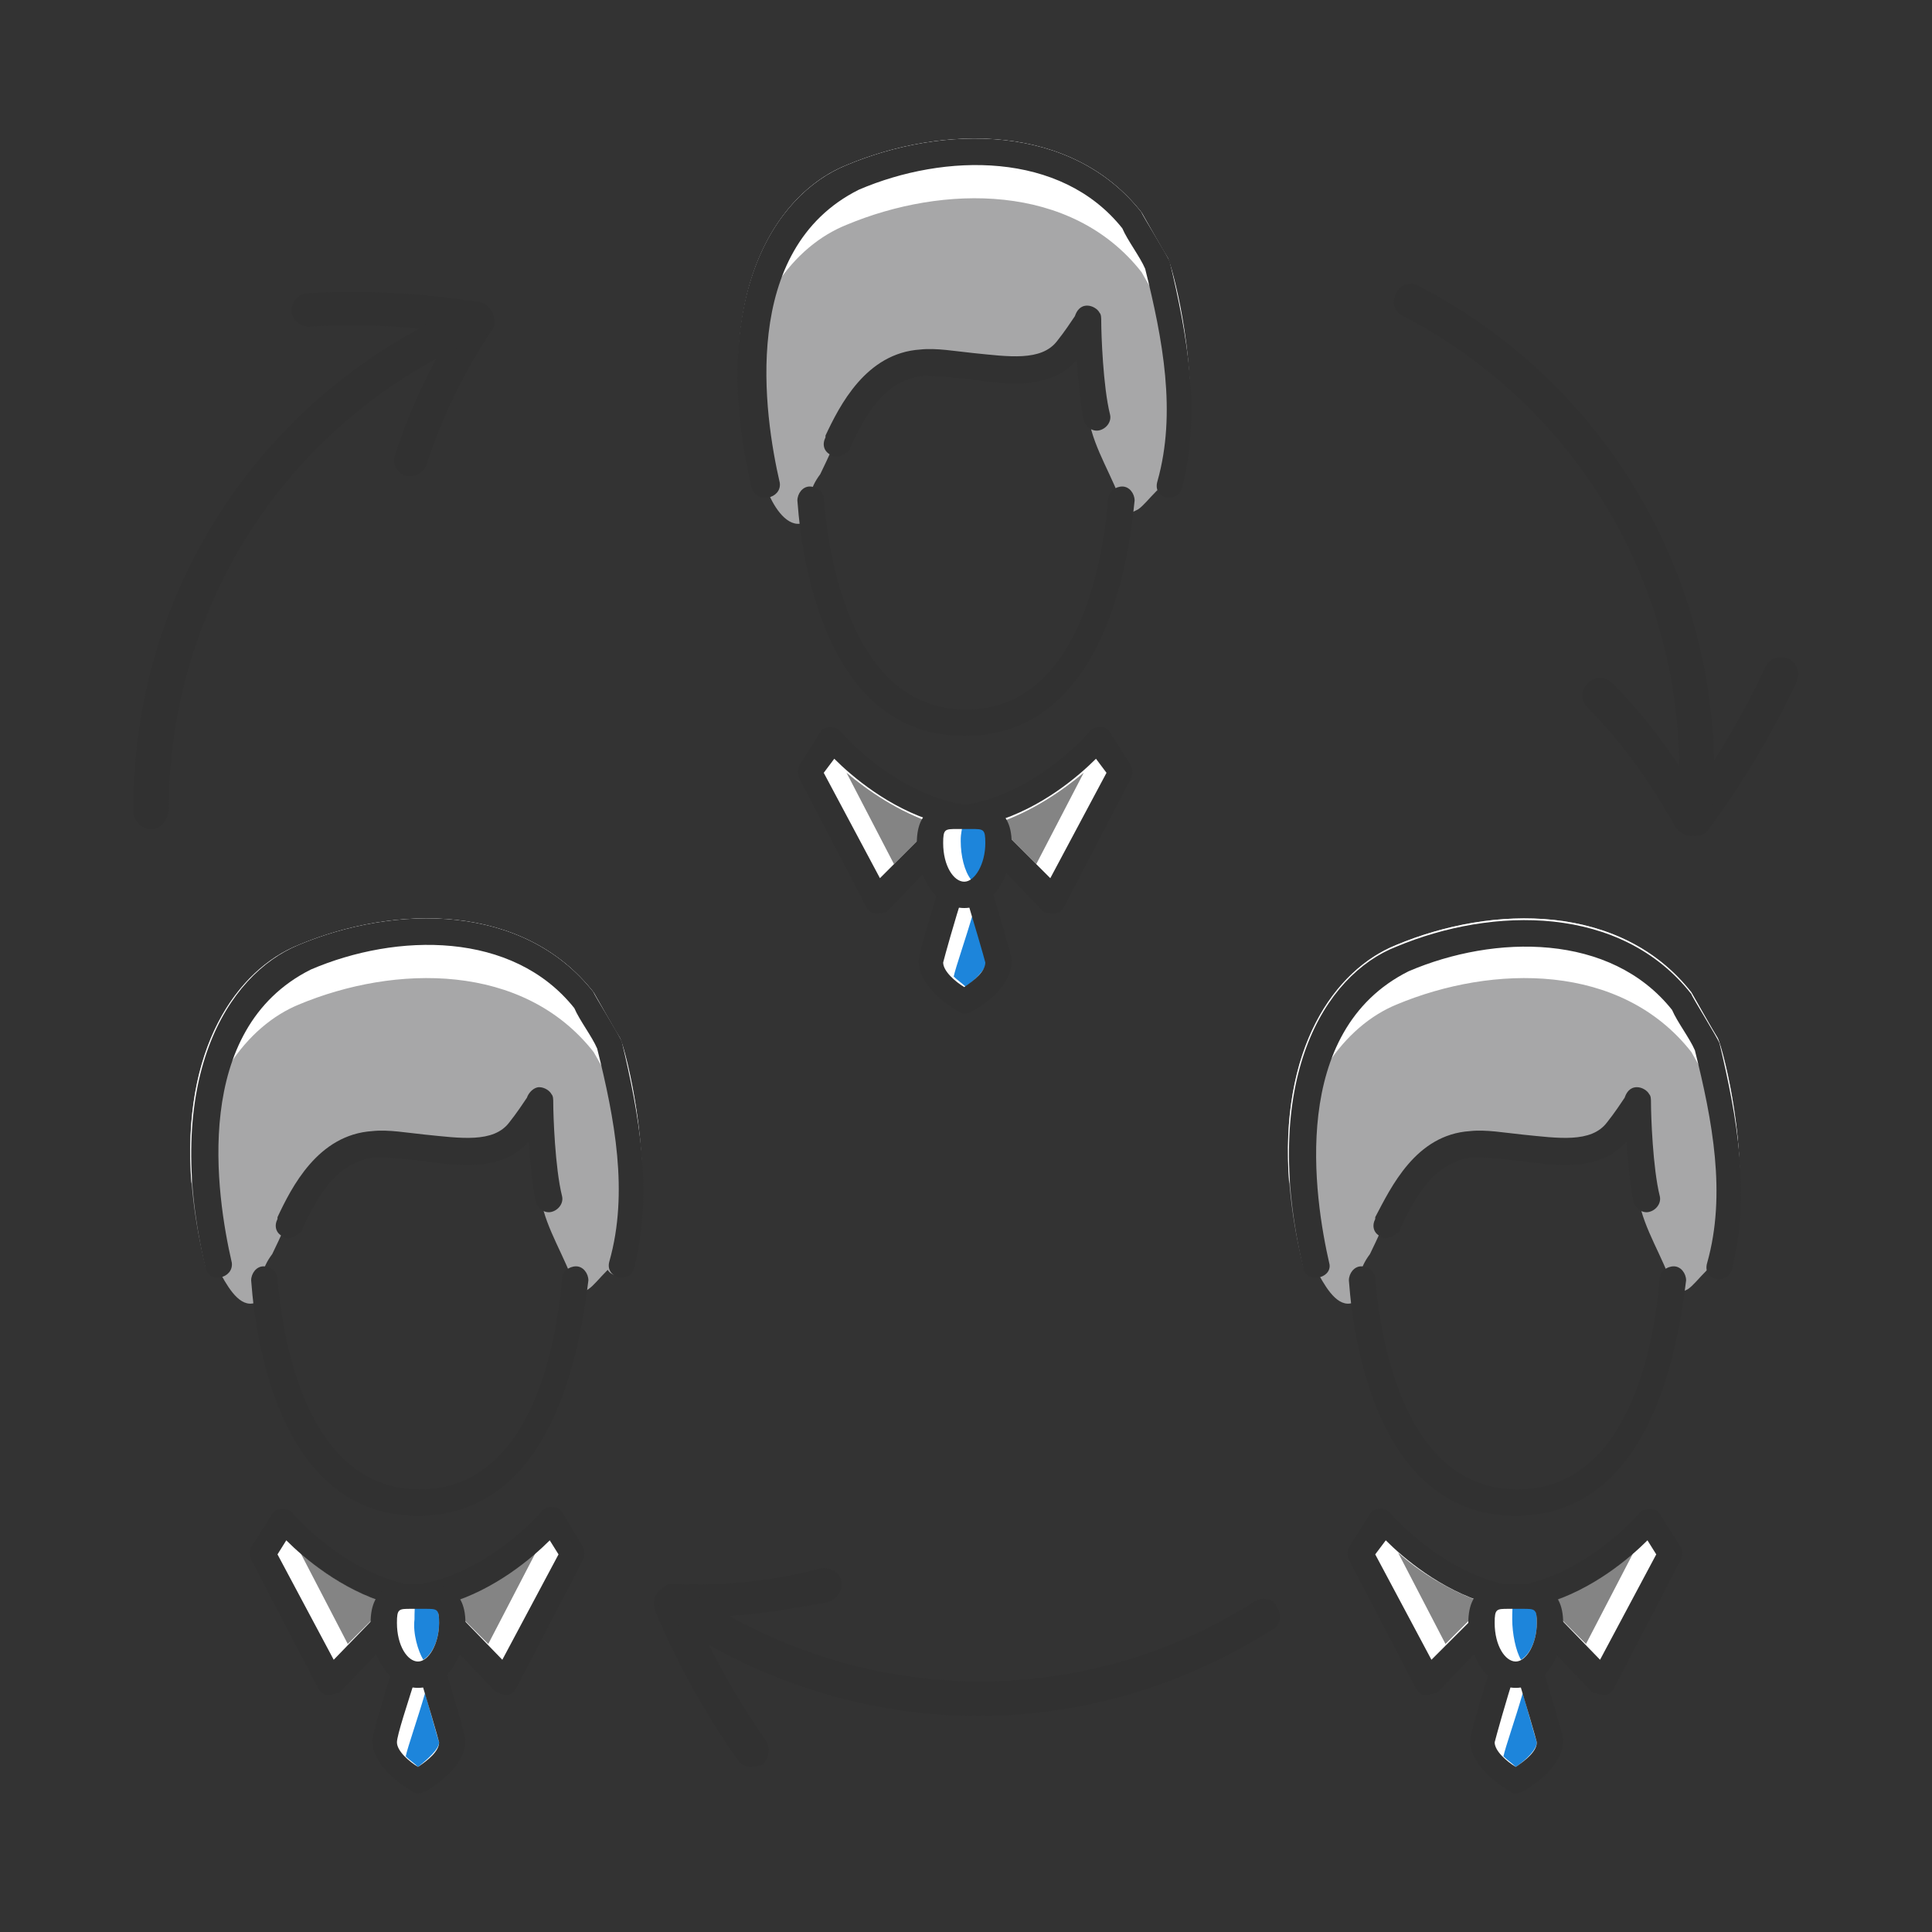 <?xml version="1.0" encoding="utf-8"?>
<!-- Generator: Adobe Illustrator 22.0.1, SVG Export Plug-In . SVG Version: 6.00 Build 0)  -->
<svg version="1.1" id="Layer_1" xmlns="http://www.w3.org/2000/svg" xmlns:xlink="http://www.w3.org/1999/xlink" x="0px" y="0px"
	 viewBox="0 0 110 110" style="enable-background:new 0 0 110 110;" xml:space="preserve">
<rect x="0" y="0" width="110" height="110" fill="#333333" stroke="none"/>
<style type="text/css">
	.st0{fill:#313131;}
	.st1{fill:#FFFFFF;}
	.st2{fill:#848484;}
	.st3{fill:#A7A7A8;}
	.st4{fill:#1D85DB;}
</style>
<g>
	<g>
		<g>
			<g>
				<g>
					<g>
						<path class="st0" d="M96.3,47.6c-0.3,0-0.7-0.2-0.9-0.5c-1.4-2.5-3-4.8-5-6.8c-0.4-0.4-0.4-1,0-1.4c0.4-0.4,1-0.4,1.4,0
							c2.1,2.1,3.8,4.5,5.3,7.2c0.3,0.5,0.1,1.1-0.4,1.3C96.7,47.6,96.5,47.6,96.3,47.6z"/>
					</g>
					<g>
						<path class="st0" d="M96.5,47.6c-0.2,0-0.4-0.1-0.6-0.2c-0.4-0.3-0.5-0.9-0.2-1.4c1.9-2.5,3.5-5.2,4.8-8
							c0.2-0.5,0.8-0.7,1.3-0.5c0.5,0.2,0.7,0.8,0.5,1.3c-1.4,3-3.1,5.8-5,8.4C97.1,47.5,96.8,47.6,96.5,47.6z"/>
					</g>
				</g>
				<g>
					<path class="st0" d="M96.5,47.4C96.5,47.4,96.4,47.4,96.5,47.4c-0.6,0-1-0.5-1-1.1c1-11.8-5.2-22.9-15.6-28.3
						c-0.5-0.2-0.7-0.8-0.4-1.3c0.2-0.5,0.8-0.7,1.3-0.4C92,22.1,98.5,34,97.5,46.5C97.4,47,97,47.4,96.5,47.4z"/>
				</g>
			</g>
			<g>
				<g>
					<g>
						<path class="st0" d="M23.4,27.1c-0.1,0-0.2,0-0.3,0c-0.5-0.2-0.8-0.7-0.6-1.2c0.9-2.8,2.2-5.5,3.9-8.1
							c0.3-0.4,0.9-0.6,1.3-0.3c0.4,0.3,0.6,0.9,0.3,1.3c-1.6,2.4-2.8,4.9-3.7,7.6C24.2,26.8,23.8,27.1,23.4,27.1z"/>
					</g>
					<g>
						<path class="st0" d="M27.1,19.1c-0.1,0-0.1,0-0.2,0c-3-0.5-6.2-0.7-9.3-0.5c-0.5,0-1-0.4-1-0.9c0-0.5,0.4-1,0.9-1
							c3.3-0.2,6.6,0,9.8,0.5c0.5,0.1,0.9,0.6,0.8,1.1C28,18.8,27.6,19.1,27.1,19.1z"/>
					</g>
				</g>
				<g>
					<path class="st0" d="M8.6,47.2c-0.5,0-1-0.4-1-1c-0.1-12.6,7.4-23.9,19-28.8c0.5-0.2,1.1,0,1.3,0.5c0.2,0.5,0,1.1-0.5,1.3
						c-10.9,4.6-17.8,15.2-17.8,27C9.5,46.8,9.1,47.2,8.6,47.2C8.6,47.2,8.6,47.2,8.6,47.2z"/>
				</g>
			</g>
		</g>
		<g>
			<g>
				<g>
					<path class="st0" d="M39.3,92.1c-0.3,0-0.7,0-1,0c-0.5,0-1-0.5-0.9-1c0-0.5,0.5-1,1-0.9c2.9,0.1,5.7-0.2,8.3-0.9
						c0.5-0.1,1.1,0.2,1.2,0.7c0.1,0.5-0.2,1-0.7,1.2C44.6,91.7,42,92.1,39.3,92.1z"/>
				</g>
				<g>
					<path class="st0" d="M42.8,100.6c-0.3,0-0.6-0.1-0.8-0.4c-1.9-2.7-3.5-5.6-4.7-8.5c-0.2-0.5,0-1.1,0.5-1.3
						c0.5-0.2,1.1,0,1.3,0.5c1.2,2.9,2.7,5.6,4.5,8.2c0.3,0.4,0.2,1-0.2,1.4C43.2,100.5,43,100.6,42.8,100.6z"/>
				</g>
			</g>
			<g>
				<path class="st0" d="M55.7,97.7c-6.2,0-12.5-1.9-17.8-5.6c-0.4-0.3-0.6-0.9-0.2-1.4c0.3-0.4,0.9-0.6,1.4-0.2
					c9.7,6.7,22.4,7,32.3,0.7c0.5-0.3,1.1-0.2,1.3,0.3c0.3,0.5,0.2,1.1-0.3,1.3C67.2,96.1,61.4,97.7,55.7,97.7z"/>
			</g>
		</g>
	</g>
	<g>
		<g>
			<path class="st1" d="M54.6,46.4l-4.7,4.9L46.1,44l1.2-1.9C47.3,42.1,50.4,45.7,54.6,46.4z"/>
			<path class="st2" d="M48.2,44l2.7,5.2l2.3-2.3C51.1,46.2,49.4,45,48.2,44z"/>
			<path class="st0" d="M49.9,52c0,0-0.1,0-0.1,0c-0.2,0-0.4-0.2-0.5-0.4l-3.8-7.3c-0.1-0.2-0.1-0.5,0-0.7l1.2-1.9
				c0.1-0.2,0.3-0.3,0.6-0.3c0.2,0,0.5,0.1,0.6,0.3c0,0,2.9,3.4,6.9,4.1c0.3,0,0.5,0.2,0.6,0.5c0.1,0.3,0,0.5-0.2,0.7l-4.7,4.9
				C50.3,52,50.1,52,49.9,52z M46.9,44l3.2,6l3.2-3.2c-2.7-0.8-4.8-2.6-5.8-3.6L46.9,44z"/>
		</g>
		<g>
			<path class="st1" d="M55.3,46.4l4.7,4.9l3.8-7.3l-1.2-1.9C62.6,42.1,59.5,45.7,55.3,46.4z"/>
			<path class="st2" d="M61.7,44l-2.7,5.2l-2.3-2.3C58.8,46.2,60.5,45,61.7,44z"/>
			<path class="st0" d="M60,52c0,0,0.1,0,0.1,0c0.2,0,0.4-0.2,0.5-0.4l3.8-7.3c0.1-0.2,0.1-0.5,0-0.7l-1.2-1.9
				c-0.1-0.2-0.3-0.3-0.6-0.3c-0.2,0-0.5,0.1-0.6,0.3c0,0-2.9,3.4-6.9,4.1c-0.3,0-0.5,0.2-0.6,0.5c-0.1,0.3,0,0.5,0.2,0.7l4.7,4.9
				C59.6,52,59.8,52,60,52z M63,44l-3.2,6l-3.2-3.2c2.7-0.8,4.8-2.6,5.8-3.6L63,44z"/>
		</g>
		<path class="st3" d="M66.5,14.7c-0.2-0.3-1.5-2.6-1.5-2.6c-4-5.1-11.3-5-16.8-2.7c-4.2,1.7-7.9,7.7-5.3,18.3
			c0.1,0.4,0.5,0.7,0.9,0.5c0.4,0.9,1.2,2,2.1,1.5c0.4-0.3,0.2-0.9,0.2-1.4c0.1-0.5,0.3-0.9,0.6-1.3c0.9-1.8,1.8-4.4,3.5-5.6
			c1.9-1.3,4.1-0.2,6.2-0.1c1.8,0.1,4.9-0.7,4.9-3c0,1.9,0.4,3.8,0.7,5.6c0.3,1.7,1.4,3.3,1.9,4.9c0.2,0.6,0.3,0.5,0.9,0.2
			c0.3-0.2,0.6-0.6,1.1-1.1c0.3,0.5,1.2,0.4,1.3-0.2C68.7,22.3,66.7,15.2,66.5,14.7z"/>
		<path class="st1" d="M48.2,12.8c5.5-2.3,12.8-2.4,16.8,2.7c0,0,1.3,2.3,1.5,2.6c0.1,0.3,1,3.3,1.2,6.7c0.4-4.8-1-9.7-1.2-10.1
			c-0.2-0.3-1.5-2.6-1.5-2.6c-4-5.1-11.3-5-16.8-2.7c-3.5,1.4-6.7,5.9-6.1,13.6C42.5,17.4,45.2,14,48.2,12.8z"/>
		<g>
			<path class="st0" d="M42.8,27.8C40.3,17.1,44,11.1,48.2,9.4C53.7,7.1,61,7,65,12.1c0,0.1,1.5,2.5,1.6,2.8c1,4.2,1.8,8.6,0.7,12.9
				c-0.3,0.9-1.7,0.6-1.4-0.4c1.1-3.9,0.3-8.1-0.7-12.1c-0.3-0.7-1-1.6-1.3-2.3c-3.5-4.4-10.1-4.3-15-2.2
				c-6.8,3.4-5.4,12.8-4.5,16.7C44.5,28.4,43.1,28.7,42.8,27.8z"/>
		</g>
		<g>
			<path class="st0" d="M47.6,26c-0.1,0-0.2,0-0.3-0.1c-0.4-0.2-0.5-0.6-0.3-1l0-0.1c0.8-1.7,2.3-4.7,5.4-4.9c0.9-0.1,2,0.1,3,0.2
				c2,0.2,3.9,0.5,4.8-0.7c0.4-0.5,0.8-1.1,1-1.4c0,0,0,0,0,0c0.1-0.3,0.3-0.6,0.7-0.6c0.3,0,0.6,0.2,0.7,0.4
				c0.1,0.1,0.1,0.3,0.1,0.5c0,0.7,0.1,3.7,0.5,5.3c0.1,0.4-0.2,0.8-0.6,0.9c-0.4,0.1-0.8-0.2-0.9-0.6c-0.2-0.9-0.3-2.2-0.4-3.4
				c-1.5,1.7-3.9,1.4-6,1.1c-1-0.1-1.9-0.2-2.7-0.2c-2.3,0.2-3.4,2.4-4.2,4.1l0,0.1C48.1,25.9,47.8,26,47.6,26z"/>
		</g>
		<g>
			<path class="st0" d="M54.9,41.9c-7.6,0-9.2-9.3-9.5-13.4c0-0.4,0.3-0.8,0.7-0.8c0.4,0,0.8,0.3,0.8,0.7c0.3,3.6,1.7,12,8.1,12
				c6.4,0,7.8-8.4,8.1-12c0-0.4,0.4-0.7,0.8-0.7c0.4,0,0.7,0.4,0.7,0.8C64.2,32.6,62.6,41.9,54.9,41.9z"/>
		</g>
		<path class="st1" d="M55.1,48.7h-0.3c0,0-1.8,5.7-1.8,6c0,1.3,1.9,2.3,1.9,2.3s1.9-1,1.9-2.3C56.9,54.4,55.1,48.7,55.1,48.7z"/>
		<path class="st4" d="M56.2,54.8c-0.1-0.3-0.4-1.4-0.8-2.8c-0.4,1.4-1,3.1-1.1,3.6c0.2,0.2,0.5,0.4,0.7,0.6
			C55.5,55.8,56.1,55.2,56.2,54.8z"/>
		<path class="st0" d="M54.9,57.7c-0.1,0-0.2,0-0.3-0.1c-0.2-0.1-2.3-1.3-2.3-2.9c0-0.1,0-0.5,1.8-6.2c0.1-0.3,0.4-0.5,0.7-0.5h0.3
			c0.3,0,0.6,0.2,0.7,0.5c1.8,5.8,1.8,6.1,1.8,6.2c0,1.7-2.1,2.8-2.3,2.9C55.2,57.7,55.1,57.7,54.9,57.7z M53.7,54.8
			c0,0.5,0.7,1.1,1.2,1.4c0.6-0.4,1.2-0.9,1.2-1.4c-0.1-0.4-0.6-2.1-1.2-4.1C54.3,52.6,53.8,54.4,53.7,54.8z"/>
		<path class="st1" d="M56.9,48c0,1.6-0.9,3-1.9,3c-1.1,0-1.9-1.3-1.9-3c0-1.6,0.9-1.5,1.9-1.5C56,46.5,56.9,46.3,56.9,48z"/>
		<path class="st4" d="M55.3,50.1c0.5-0.3,0.9-1.1,0.9-2.1c0-0.8-0.1-0.9-0.8-0.9L54.9,47h-0.1c-0.1,0.6-0.1,0.6-0.1,0.9
			C54.7,48.7,54.9,49.6,55.3,50.1z"/>
		<path class="st0" d="M54.9,51.7c-1.5,0-2.7-1.6-2.7-3.7c0-2.2,1.5-2.2,2.3-2.2l0.4,0l0.4,0c0.7,0,2.3,0,2.3,2.2
			C57.6,50.1,56.4,51.7,54.9,51.7z M54.5,47.2c-0.7,0-0.8,0-0.8,0.8c0,1.3,0.6,2.2,1.2,2.2c0.6,0,1.2-1,1.2-2.2
			c0-0.8-0.1-0.8-0.8-0.8h-0.4H54.5z"/>
	</g>
	<g>
		<g>
			<path class="st1" d="M86,90.9l-4.7,4.9l-3.8-7.3l1.2-1.9C78.7,86.5,81.7,90.1,86,90.9z"/>
			<path class="st2" d="M79.6,88.4l2.7,5.2l2.3-2.3C82.5,90.6,80.7,89.4,79.6,88.4z"/>
			<path class="st0" d="M81.2,96.5c0,0-0.1,0-0.1,0c-0.2,0-0.4-0.2-0.5-0.4l-3.8-7.3c-0.1-0.2-0.1-0.5,0-0.7l1.2-1.9
				c0.1-0.2,0.3-0.3,0.6-0.3c0.2,0,0.5,0.1,0.6,0.3c0,0,2.9,3.4,6.9,4.1c0.3,0,0.5,0.2,0.6,0.5c0.1,0.3,0,0.5-0.2,0.7l-4.7,4.9
				C81.6,96.4,81.4,96.5,81.2,96.5z M78.3,88.5l3.2,6l3.2-3.2c-2.7-0.8-4.8-2.6-5.8-3.6L78.3,88.5z"/>
		</g>
		<g>
			<path class="st1" d="M86.6,90.9l4.7,4.9l3.8-7.3l-1.2-1.9C93.9,86.5,90.9,90.1,86.6,90.9z"/>
			<path class="st2" d="M93,88.4l-2.7,5.2L88,91.3C90.1,90.6,91.9,89.4,93,88.4z"/>
			<path class="st0" d="M91.3,96.5c0,0,0.1,0,0.1,0c0.2,0,0.4-0.2,0.5-0.4l3.8-7.3c0.1-0.2,0.1-0.5,0-0.7l-1.2-1.9
				c-0.1-0.2-0.3-0.3-0.6-0.3c-0.2,0-0.5,0.1-0.6,0.3c0,0-2.9,3.4-6.9,4.1c-0.3,0-0.5,0.2-0.6,0.5c-0.1,0.3,0,0.5,0.2,0.7l4.7,4.9
				C91,96.4,91.1,96.5,91.3,96.5z M94.3,88.5l-3.2,6L88,91.3c2.7-0.8,4.8-2.6,5.8-3.6L94.3,88.5z"/>
		</g>
		<path class="st3" d="M97.8,59.1c-0.2-0.3-1.5-2.6-1.5-2.6c-4-5.1-11.3-5-16.8-2.7c-4.2,1.7-7.9,7.7-5.3,18.3
			c0.1,0.4,0.5,0.7,0.9,0.5c0.5,0.9,1.2,2,2.1,1.5c0.4-0.3,0.2-0.9,0.2-1.4c0.1-0.5,0.3-0.9,0.6-1.3c0.9-1.8,1.8-4.4,3.5-5.6
			c1.9-1.3,4.1-0.2,6.2-0.1c1.8,0.1,4.9-0.7,4.9-3c0,1.9,0.4,3.8,0.7,5.6c0.3,1.7,1.4,3.3,1.9,4.9c0.2,0.6,0.3,0.5,0.9,0.2
			c0.3-0.2,0.6-0.6,1.1-1.1c0.3,0.5,1.2,0.4,1.3-0.2C100,66.8,98.1,59.6,97.8,59.1z"/>
		<path class="st1" d="M79.5,57.2c5.5-2.3,12.8-2.4,16.8,2.7c0,0,1.3,2.3,1.5,2.6c0.2,0.3,1,3.3,1.2,6.7c0.4-4.8-1-9.7-1.2-10.1
			c-0.2-0.3-1.5-2.6-1.5-2.6c-4-5.1-11.3-5-16.8-2.7c-3.5,1.4-6.7,5.9-6.1,13.6C73.9,61.8,76.6,58.4,79.5,57.2z"/>
		<g>
			<path class="st0" d="M74.2,72.2c-2.5-10.7,1.2-16.7,5.3-18.3c5.5-2.3,12.8-2.4,16.8,2.7c0,0.1,1.5,2.5,1.6,2.8
				c1,4.2,1.8,8.6,0.7,12.9c-0.3,0.9-1.7,0.6-1.4-0.4c1.1-3.9,0.3-8.1-0.7-12.1c-0.3-0.7-1-1.6-1.3-2.3c-3.5-4.4-10.1-4.3-15-2.2
				c-6.8,3.4-5.4,12.8-4.5,16.7C75.8,72.8,74.4,73.1,74.2,72.2z"/>
		</g>
		<g>
			<path class="st0" d="M78.9,70.5c-0.1,0-0.2,0-0.3-0.1c-0.4-0.2-0.5-0.6-0.3-1l0-0.1c0.9-1.7,2.3-4.7,5.4-4.9c0.9-0.1,2,0.1,3,0.2
				c2,0.2,3.9,0.5,4.8-0.7c0.4-0.5,0.8-1.1,1-1.4c0,0,0,0,0,0c0.1-0.3,0.3-0.6,0.7-0.6c0.3,0,0.6,0.2,0.7,0.4
				c0.1,0.1,0.1,0.3,0.1,0.5c0,0.7,0.1,3.7,0.5,5.3c0.1,0.4-0.2,0.8-0.6,0.9c-0.4,0.1-0.8-0.2-0.9-0.6c-0.2-0.9-0.3-2.2-0.4-3.4
				c-1.5,1.7-3.9,1.4-6,1.1c-1-0.1-1.9-0.2-2.7-0.2c-2.3,0.2-3.4,2.4-4.2,4.1l0,0.1C79.4,70.3,79.2,70.5,78.9,70.5z"/>
		</g>
		<g>
			<path class="st0" d="M86.3,86.3c-7.6,0-9.2-9.3-9.5-13.4c0-0.4,0.3-0.8,0.7-0.8c0.4,0,0.8,0.3,0.8,0.7c0.3,3.6,1.7,12,8.1,12
				c6.4,0,7.8-8.4,8.1-12c0-0.4,0.4-0.7,0.8-0.7c0.4,0,0.7,0.4,0.7,0.8C95.5,77,93.9,86.3,86.3,86.3z"/>
		</g>
		<path class="st1" d="M86.4,93.1h-0.3c0,0-1.8,5.7-1.8,6c0,1.3,1.9,2.3,1.9,2.3s1.9-1,1.9-2.3C88.2,98.8,86.4,93.1,86.4,93.1z"/>
		<path class="st4" d="M87.5,99.2c-0.1-0.3-0.4-1.4-0.8-2.8c-0.4,1.4-1,3.1-1.1,3.6c0.2,0.2,0.5,0.4,0.7,0.6
			C86.9,100.2,87.5,99.6,87.5,99.2z"/>
		<path class="st0" d="M86.3,102.1c-0.1,0-0.2,0-0.3-0.1c-0.2-0.1-2.3-1.3-2.3-2.9c0-0.1,0-0.5,1.8-6.2c0.1-0.3,0.4-0.5,0.7-0.5h0.3
			c0.3,0,0.6,0.2,0.7,0.5C89,98.7,89,99,89,99.1c0,1.6-2.1,2.8-2.3,2.9C86.5,102.1,86.4,102.1,86.3,102.1z M85.1,99.2
			c0,0.5,0.7,1.1,1.2,1.4c0.6-0.4,1.2-0.9,1.2-1.4c-0.1-0.4-0.6-2.1-1.2-4.1C85.7,97,85.2,98.8,85.1,99.2z"/>
		<path class="st1" d="M88.2,92.4c0,1.6-0.9,3-1.9,3c-1.1,0-1.9-1.3-1.9-3c0-1.6,0.9-1.5,1.9-1.5C87.4,90.9,88.2,90.8,88.2,92.4z"/>
		<path class="st4" d="M86.6,94.5c0.5-0.3,0.9-1.1,0.9-2.1c0-0.8-0.1-1-0.8-1l-0.4-0.2h-0.1c-0.1,0-0.1,0.7-0.1,1
			C86.1,93,86.3,94,86.6,94.5z"/>
		<path class="st0" d="M86.3,96.1c-1.5,0-2.7-1.6-2.7-3.7c0-2.2,1.5-2.2,2.3-2.2h0.4h0.4c0.7,0,2.3,0,2.3,2.2
			C89,94.5,87.8,96.1,86.3,96.1z M85.9,91.6c-0.7,0-0.8,0-0.8,0.8c0,1.3,0.6,2.2,1.2,2.2c0.6,0,1.2-1,1.2-2.2c0-0.8-0.1-0.8-0.8-0.8
			h-0.4H85.9z"/>
	</g>
	<g>
		<g>
			<path class="st1" d="M23.5,90.9l-4.7,4.9l-3.8-7.3l1.2-1.9C16.1,86.5,19.2,90.1,23.5,90.9z"/>
			<path class="st2" d="M17.1,88.4l2.7,5.2l2.3-2.3C19.9,90.6,18.2,89.4,17.1,88.4z"/>
			<path class="st0" d="M18.7,96.5c0,0-0.1,0-0.1,0c-0.2,0-0.4-0.2-0.5-0.4l-3.8-7.3c-0.1-0.2-0.1-0.5,0-0.7l1.2-1.9
				c0.1-0.2,0.3-0.3,0.6-0.3c0.2,0,0.5,0.1,0.6,0.3c0,0,2.9,3.4,6.9,4.1c0.3,0,0.5,0.2,0.6,0.5c0.1,0.3,0,0.5-0.2,0.7l-4.7,4.9
				C19.1,96.4,18.9,96.5,18.7,96.5z M15.8,88.5l3.2,6l3.1-3.2c-2.7-0.8-4.8-2.6-5.8-3.6L15.8,88.5z"/>
		</g>
		<g>
			<path class="st1" d="M24.1,90.9l4.7,4.9l3.8-7.3l-1.2-1.9C31.4,86.5,28.4,90.1,24.1,90.9z"/>
			<path class="st2" d="M30.5,88.4l-2.7,5.2l-2.3-2.3C27.6,90.6,29.3,89.4,30.5,88.4z"/>
			<path class="st0" d="M28.8,96.5c0,0,0.1,0,0.1,0c0.2,0,0.4-0.2,0.5-0.4l3.8-7.3c0.1-0.2,0.1-0.5,0-0.7L32,86.1
				c-0.1-0.2-0.3-0.3-0.6-0.3c-0.2,0-0.5,0.1-0.6,0.3c0,0-2.9,3.4-6.9,4.1c-0.3,0-0.5,0.2-0.6,0.5c-0.1,0.3,0,0.5,0.2,0.7l4.7,4.9
				C28.4,96.4,28.6,96.5,28.8,96.5z M31.8,88.5l-3.2,6l-3.1-3.2c2.7-0.8,4.8-2.6,5.8-3.6L31.8,88.5z"/>
		</g>
		<path class="st3" d="M35.3,59.1c-0.2-0.3-1.5-2.6-1.5-2.6c-4-5.1-11.3-5-16.8-2.7c-4.2,1.7-7.9,7.7-5.3,18.3
			c0.1,0.4,0.5,0.7,0.9,0.5c0.5,0.9,1.2,2,2.1,1.5c0.4-0.3,0.2-0.9,0.2-1.4c0.1-0.5,0.3-0.9,0.6-1.3c0.9-1.8,1.8-4.4,3.5-5.6
			c1.9-1.3,4.1-0.2,6.2-0.1c1.8,0.1,4.9-0.7,4.9-3c0,1.9,0.4,3.8,0.7,5.6c0.3,1.7,1.4,3.3,1.9,4.9c0.2,0.6,0.3,0.5,0.8,0.2
			c0.3-0.2,0.6-0.6,1.1-1.1c0.3,0.5,1.1,0.4,1.3-0.2C37.5,66.8,35.6,59.6,35.3,59.1z"/>
		<path class="st1" d="M17,57.2c5.5-2.3,12.8-2.4,16.8,2.7c0,0,1.3,2.3,1.5,2.6c0.1,0.3,1,3.3,1.2,6.7c0.4-4.8-1-9.7-1.2-10.1
			c-0.2-0.3-1.5-2.6-1.5-2.6c-4-5.1-11.3-5-16.8-2.7c-3.5,1.4-6.7,5.9-6.1,13.6C11.4,61.8,14.1,58.4,17,57.2z"/>
		<g>
			<path class="st0" d="M11.7,72.2C9.2,61.5,12.9,55.5,17,53.8c5.5-2.3,12.8-2.4,16.8,2.7c0,0.1,1.5,2.5,1.6,2.8
				c1,4.2,1.8,8.6,0.7,12.9c-0.2,0.9-1.7,0.6-1.4-0.4c1.1-3.9,0.3-8.1-0.7-12.1c-0.3-0.7-1-1.6-1.3-2.3c-3.5-4.4-10.1-4.3-15-2.2
				c-6.8,3.4-5.4,12.8-4.5,16.7C13.3,72.8,11.9,73.1,11.7,72.2z"/>
		</g>
		<g>
			<path class="st0" d="M16.4,70.5c-0.1,0-0.2,0-0.3-0.1c-0.4-0.2-0.5-0.6-0.3-1l0-0.1c0.8-1.7,2.3-4.7,5.4-4.9c0.9-0.1,2,0.1,3,0.2
				c2,0.2,3.9,0.5,4.8-0.7c0.4-0.5,0.8-1.1,1-1.4c0,0,0,0,0,0c0.1-0.3,0.4-0.6,0.7-0.6c0.3,0,0.6,0.2,0.7,0.4
				c0.1,0.1,0.1,0.3,0.1,0.5c0,0.7,0.1,3.7,0.5,5.3c0.1,0.4-0.2,0.8-0.6,0.9c-0.4,0.1-0.8-0.2-0.9-0.6c-0.2-0.9-0.3-2.2-0.4-3.4
				c-1.5,1.7-3.9,1.4-6,1.1c-1-0.1-1.9-0.2-2.7-0.2c-2.3,0.2-3.4,2.4-4.2,4.1l0,0.1C16.9,70.3,16.7,70.5,16.4,70.5z"/>
		</g>
		<g>
			<path class="st0" d="M23.8,86.3c-7.6,0-9.2-9.3-9.5-13.4c0-0.4,0.3-0.8,0.7-0.8c0.4,0,0.8,0.3,0.8,0.7c0.3,3.6,1.7,12,8.1,12
				c6.4,0,7.8-8.4,8.1-12c0-0.4,0.4-0.7,0.8-0.7c0.4,0,0.7,0.4,0.7,0.8C33,77,31.4,86.3,23.8,86.3z"/>
		</g>
		<path class="st1" d="M23.9,93.1h-0.3c0,0-1.8,5.7-1.8,6c0,1.3,1.9,2.3,1.9,2.3s1.9-1,1.9-2.3C25.7,98.8,23.9,93.1,23.9,93.1z"/>
		<path class="st4" d="M25,99.2c-0.1-0.3-0.4-1.4-0.8-2.8c-0.4,1.4-1,3.1-1.1,3.6c0.2,0.2,0.5,0.4,0.7,0.6
			C24.3,100.2,25,99.6,25,99.2z"/>
		<path class="st0" d="M23.8,102.1c-0.1,0-0.2,0-0.3-0.1c-0.2-0.1-2.3-1.3-2.3-2.9c0-0.1,0-0.5,1.8-6.2c0.1-0.3,0.4-0.5,0.7-0.5h0.3
			c0.3,0,0.6,0.2,0.7,0.5c1.8,5.8,1.8,6.1,1.8,6.2c0,1.6-2.1,2.8-2.3,2.9C24,102.1,23.9,102.1,23.8,102.1z M22.6,99.2
			c0,0.5,0.7,1.1,1.2,1.4c0.6-0.4,1.2-0.9,1.2-1.4c-0.1-0.4-0.6-2.1-1.2-4.1C23.2,97,22.6,98.8,22.6,99.2z"/>
		<path class="st1" d="M25.7,92.4c0,1.6-0.9,3-1.9,3c-1.1,0-1.9-1.3-1.9-3c0-1.6,0.9-1.5,1.9-1.5C24.9,90.9,25.7,90.8,25.7,92.4z"/>
		<path class="st4" d="M24.1,94.5c0.5-0.3,0.9-1.1,0.9-2.1c0-0.8-0.1-1-0.8-1l-0.4-0.2h-0.1c-0.1,0-0.1,0.7-0.1,1
			C23.5,93,23.8,94,24.1,94.5z"/>
		<path class="st0" d="M23.8,96.1c-1.5,0-2.7-1.6-2.7-3.7c0-2.2,1.5-2.2,2.3-2.2h0.4h0.4c0.7,0,2.3,0,2.3,2.2
			C26.5,94.5,25.3,96.1,23.8,96.1z M23.4,91.6c-0.7,0-0.8,0-0.8,0.8c0,1.3,0.6,2.2,1.2,2.2c0.6,0,1.2-1,1.2-2.2
			c0-0.8-0.1-0.8-0.8-0.8h-0.4H23.4z"/>
	</g>
</g>
</svg>
